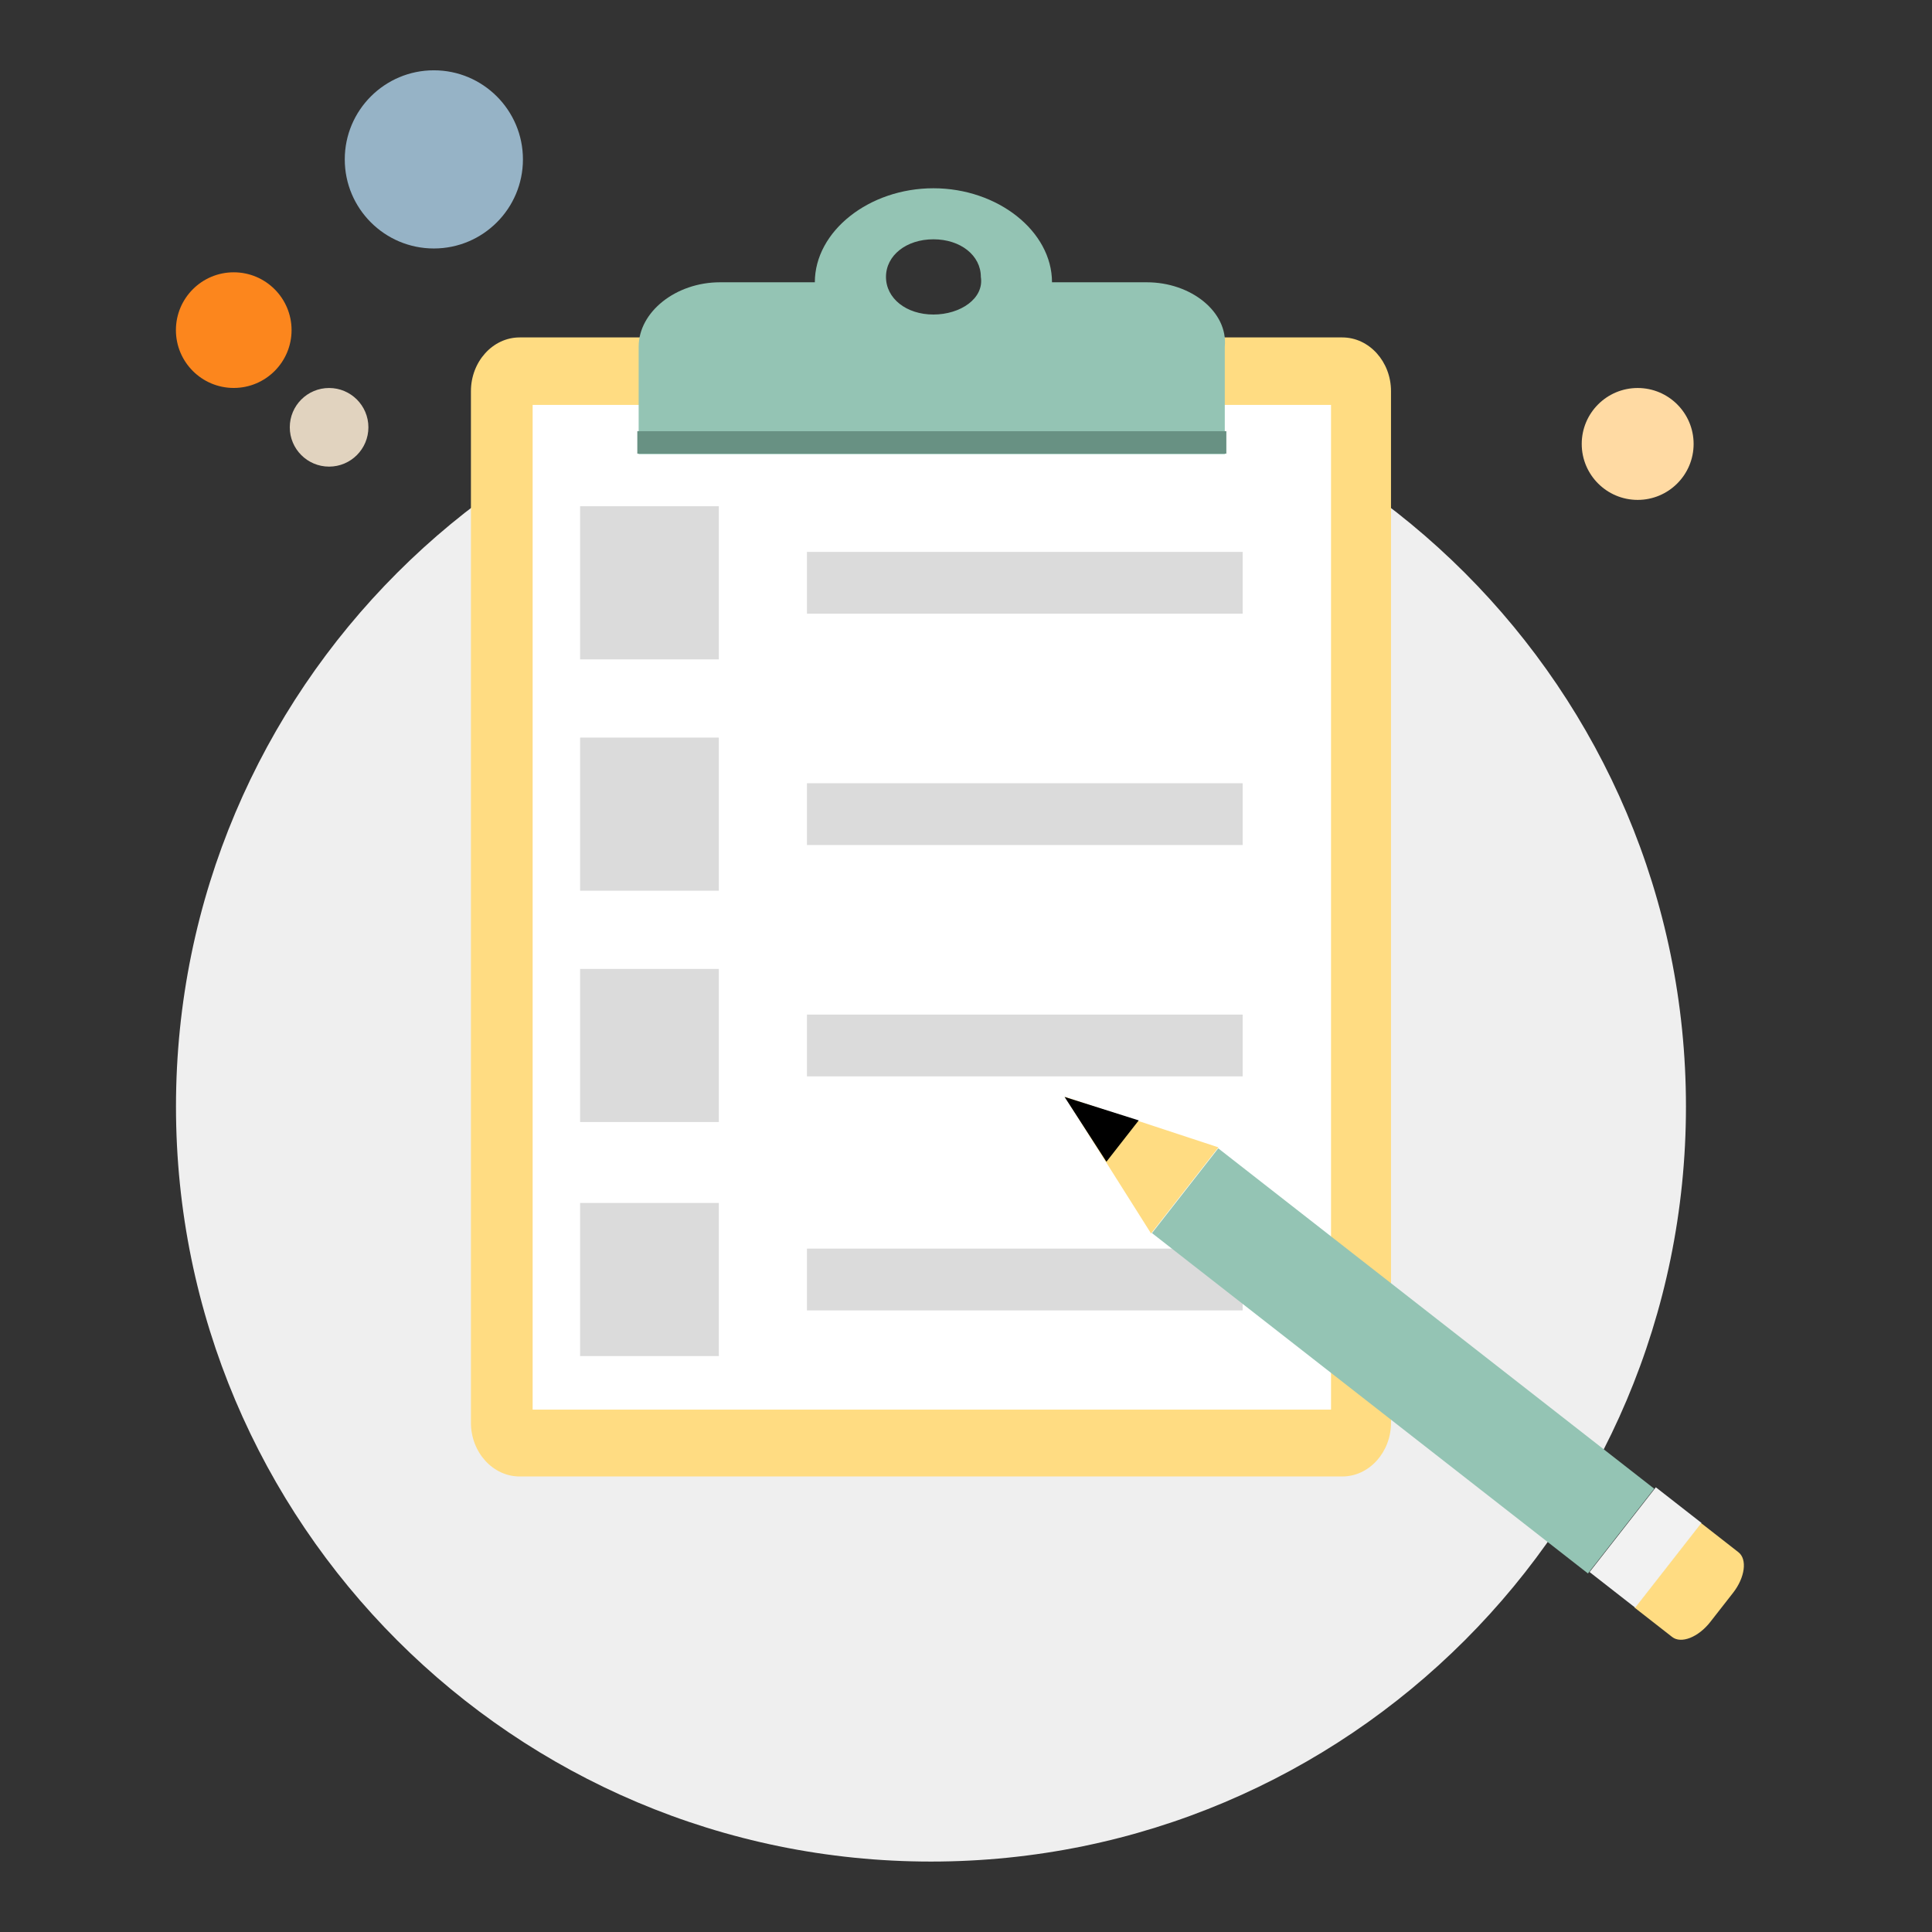 <?xml version="1.0" encoding="UTF-8" standalone="no" ?>
<!DOCTYPE svg PUBLIC "-//W3C//DTD SVG 1.1//EN" "http://www.w3.org/Graphics/SVG/1.1/DTD/svg11.dtd">
<svg xmlns="http://www.w3.org/2000/svg" xmlns:xlink="http://www.w3.org/1999/xlink" version="1.1" width="300" height="300" viewBox="0 0 300 300" xml:space="preserve">
<rect x="0" y="0" width="300" height="300" fill="#333333" stroke="none"/>
<desc>Created with Fabric.js 5.3.0</desc>
<defs>
</defs>
<g transform="matrix(1.368 0 0 1.368 150 159.028)" id="wGuBbquOnuYne-PgcvYlr"  >
<g style=""   >
		<g transform="matrix(1.162 0 0 1.162 -3.976 9.357)" id="n4AsG8iFtyQeRiFQYSPMh"  >
<path style="stroke: rgb(166,12,30); stroke-width: 0; stroke-dasharray: none; stroke-linecap: butt; stroke-dashoffset: 0; stroke-linejoin: miter; stroke-miterlimit: 4; fill: rgb(239,239,239); fill-rule: nonzero; opacity: 1;"  transform=" translate(0, 0)" d="M 0 -73.75 C 40.71 -73.75 73.75 -40.71 73.75 0 C 73.75 40.71 40.71 73.75 0 73.75 C -40.71 73.75 -73.75 40.71 -73.75 0 C -73.75 -40.71 -40.71 -73.75 0 -73.75 z" stroke-linecap="round" />
</g>
		<g transform="matrix(0.762 0 0 0.841 -3.976 -21.735)" id="mFsStofpp8EZl2p6ctRxB"  >
<g style=""   >
		<g transform="matrix(0.347 0 0 0.347 0 10.027)" id="sWNb1vihWE8ynWWwvBql7"  >
<path style="stroke: none; stroke-width: 1; stroke-dasharray: none; stroke-linecap: butt; stroke-dashoffset: 0; stroke-linejoin: miter; stroke-miterlimit: 4; fill: rgb(255,220,130); fill-rule: nonzero; opacity: 1;"  transform=" translate(-207.83, -280.033)" d="M 384.418 58.514 L 31.242 58.514 C 19.748 58.514 10.344 67.918 10.344 79.412 L 10.344 480.653 C 10.344 492.147 19.748 501.551 31.242 501.551 L 384.417 501.551 C 395.911 501.551 405.315 492.147 405.315 480.653 L 405.315 79.412 C 405.316 67.918 395.912 58.514 384.418 58.514 z" stroke-linecap="round" />
</g>
		<g transform="matrix(0.347 0 0 0.347 0.128 10.07)" id="i7aX3GvcxJYtjhYfty6DB"  >
<path style="stroke: none; stroke-width: 1; stroke-dasharray: none; stroke-linecap: butt; stroke-dashoffset: 0; stroke-linejoin: miter; stroke-miterlimit: 4; fill: rgb(255,255,255); fill-rule: nonzero; opacity: 1;"  transform=" translate(-171.363, -195.396)" d="M 0 390.792 L 0 0 L 342.727 0 L 342.727 390.792 z" stroke-linecap="round" />
</g>
		<g transform="matrix(0.483 0 0 0.347 0.128 -69.025)" id="XoDRh3sqjOy9CBo7rylZH"  >
<path style="stroke: none; stroke-width: 1; stroke-dasharray: none; stroke-linecap: butt; stroke-dashoffset: 0; stroke-linejoin: miter; stroke-miterlimit: 4; fill: rgb(148,196,180); fill-rule: nonzero; opacity: 1;"  transform=" translate(-207.341, -51.722)" d="M 273.659 36.571 L 244.402 36.571 C 244.402 16.718 227.683 0 207.83 0 C 187.977 0 171.259 16.718 171.259 36.571 L 142.002 36.571 C 128.418 36.571 116.924 48.065 116.924 61.649 L 116.924 103.445 L 297.691 103.445 L 297.691 61.649 C 298.736 48.065 287.242 36.571 273.659 36.571 z M 207.83 49.11 C 199.471 49.11 193.201 42.841 193.201 34.481 C 193.201 26.121 199.47 19.852 207.83 19.852 C 216.189 19.852 222.459 26.121 222.459 34.481 C 223.504 42.841 216.189 49.11 207.83 49.11 z" stroke-linecap="round" />
</g>
		<g transform="matrix(3.934 0 0 0.136 0.128 -52.669)" id="kRIVCxw_sxZfnSbGbB_gF"  >
<path style="stroke: rgb(120,59,68); stroke-width: 0; stroke-dasharray: none; stroke-linecap: butt; stroke-dashoffset: 0; stroke-linejoin: miter; stroke-miterlimit: 4; fill: rgb(104,145,131); fill-rule: nonzero; opacity: 1;"  transform=" translate(0, 0)" d="M -11.152 -11.152 L 11.152 -11.152 L 11.152 11.152 L -11.152 11.152 z" stroke-linecap="round" />
</g>
		<g transform="matrix(0.347 0 0 0.347 -41.934 -33.723)" id="LDMLhAOGkZXb6car3NRAd"  >
<path style="stroke: none; stroke-width: 1; stroke-dasharray: none; stroke-linecap: butt; stroke-dashoffset: 0; stroke-linejoin: miter; stroke-miterlimit: 4; fill: rgb(219,219,219); fill-rule: nonzero; opacity: 1;"  transform=" translate(-29.779, -29.779)" d="M 0 59.559 L 0 0 L 59.559 0 L 59.559 59.559 z" stroke-linecap="round" />
</g>
		<g transform="matrix(0.347 0 0 0.347 -41.934 -2.499)" id="ZXkUm-UarKfCkbB1cKLYE"  >
<path style="stroke: none; stroke-width: 1; stroke-dasharray: none; stroke-linecap: butt; stroke-dashoffset: 0; stroke-linejoin: miter; stroke-miterlimit: 4; fill: rgb(219,219,219); fill-rule: nonzero; opacity: 1;"  transform=" translate(-29.779, -29.779)" d="M 0 59.559 L 0 0 L 59.559 0 L 59.559 59.559 z" stroke-linecap="round" />
</g>
		<g transform="matrix(0.347 0 0 0.347 -41.934 28.724)" id="sj9zazM9NILle4sjRZGOl"  >
<path style="stroke: none; stroke-width: 1; stroke-dasharray: none; stroke-linecap: butt; stroke-dashoffset: 0; stroke-linejoin: miter; stroke-miterlimit: 4; fill: rgb(219,219,219); fill-rule: nonzero; opacity: 1;"  transform=" translate(-29.779, -29.779)" d="M 0 59.559 L 0 0 L 59.559 0 L 59.559 59.559 z" stroke-linecap="round" />
</g>
		<g transform="matrix(0.347 0 0 0.347 -41.934 60.311)" id="BOK56tTwJjHGEoo0Z_ZlK"  >
<path style="stroke: none; stroke-width: 1; stroke-dasharray: none; stroke-linecap: butt; stroke-dashoffset: 0; stroke-linejoin: miter; stroke-miterlimit: 4; fill: rgb(219,219,219); fill-rule: nonzero; opacity: 1;"  transform=" translate(-29.779, -29.779)" d="M 0 59.559 L 0 0 L 59.559 0 L 59.559 59.559 z" stroke-linecap="round" />
</g>
		<g transform="matrix(0.347 0 0 0.347 13.978 -33.723)" id="PpCE3fxW9zPPSKm1lmO3F"  >
<path style="stroke: none; stroke-width: 1; stroke-dasharray: none; stroke-linecap: butt; stroke-dashoffset: 0; stroke-linejoin: miter; stroke-miterlimit: 4; fill: rgb(219,219,219); fill-rule: nonzero; opacity: 1;"  transform=" translate(-93.519, -12.017)" d="M 0 24.033 L 0 0 L 187.037 0 L 187.037 24.033 z" stroke-linecap="round" />
</g>
		<g transform="matrix(0.347 0 0 0.347 13.978 -2.499)" id="JOdQuqTKkZlAM9Cunw6k4"  >
<path style="stroke: none; stroke-width: 1; stroke-dasharray: none; stroke-linecap: butt; stroke-dashoffset: 0; stroke-linejoin: miter; stroke-miterlimit: 4; fill: rgb(219,219,219); fill-rule: nonzero; opacity: 1;"  transform=" translate(-93.519, -12.017)" d="M 0 24.033 L 0 0 L 187.037 0 L 187.037 24.033 z" stroke-linecap="round" />
</g>
		<g transform="matrix(0.347 0 0 0.347 13.978 28.725)" id="ylK2cn0OhX9K7j4T2-lno"  >
<path style="stroke: none; stroke-width: 1; stroke-dasharray: none; stroke-linecap: butt; stroke-dashoffset: 0; stroke-linejoin: miter; stroke-miterlimit: 4; fill: rgb(219,219,219); fill-rule: nonzero; opacity: 1;"  transform=" translate(-93.519, -12.017)" d="M 0 24.033 L 0 0 L 187.037 0 L 187.037 24.033 z" stroke-linecap="round" />
</g>
		<g transform="matrix(0.347 0 0 0.347 13.978 60.311)" id="u38R-3yyQPZYWiUtfO5WR"  >
<path style="stroke: none; stroke-width: 1; stroke-dasharray: none; stroke-linecap: butt; stroke-dashoffset: 0; stroke-linejoin: miter; stroke-miterlimit: 4; fill: rgb(219,219,219); fill-rule: nonzero; opacity: 1;"  transform=" translate(-93.519, -12.017)" d="M 0 24.033 L 0 0 L 187.037 0 L 187.037 24.033 z" stroke-linecap="round" />
</g>
</g>
</g>
		<g transform="matrix(0.34 -0.435 -0.529 -0.413 48.444 37.223)" id="YFRciFDzsXBlzLONBqnCa"  >
<g style=""   >
		<g transform="matrix(0.347 0 0 0.347 -0.127 57.431)" id="1KaGjpfd6JoleWWpKQnGQ"  >
<path style="stroke: none; stroke-width: 1; stroke-dasharray: none; stroke-linecap: butt; stroke-dashoffset: 0; stroke-linejoin: miter; stroke-miterlimit: 4; fill: rgb(255,220,130); fill-rule: nonzero; opacity: 1;"  transform=" translate(-458.606, -463.412)" d="M 426.214 426.318 L 458.606 500.506 L 490.998 426.318 z" stroke-linecap="round" />
</g>
		<g transform="matrix(0.356 0 0 0.347 0.008 64.148)" id="wxlHvnA_VmW6TrBPh0Ocu"  >
<path style="stroke: none; stroke-width: 1; stroke-dasharray: none; stroke-linecap: butt; stroke-dashoffset: 0; stroke-linejoin: miter; stroke-miterlimit: 4; fill: rgb(0,0,0); fill-rule: nonzero; opacity: 1;"  transform=" translate(-459.128, -482.743)" d="M 443.977 464.98 L 458.606 500.506 L 474.279 464.98 z" stroke-linecap="round" />
</g>
		<g transform="matrix(0.347 0 0 0.347 -0.127 -2.293)" id="YXGL4XGseACrhrrTthX4T"  >
<path style="stroke: none; stroke-width: 1; stroke-dasharray: none; stroke-linecap: butt; stroke-dashoffset: 0; stroke-linejoin: miter; stroke-miterlimit: 4; fill: rgb(148,196,180); fill-rule: nonzero; opacity: 1;"  transform=" translate(-31.869, -134.792)" d="M 0 269.584 L 0 0 L 63.739 0 L 63.739 269.584 z" stroke-linecap="round" />
</g>
		<g transform="matrix(0.347 0 0 0.168 0.236 -64.626)" id="_5NvQ5HfRR13H9d5IX2Oa"  >
<path style="stroke: none; stroke-width: 1; stroke-dasharray: none; stroke-linecap: butt; stroke-dashoffset: 0; stroke-linejoin: miter; stroke-miterlimit: 4; fill: rgb(255,220,130); fill-rule: nonzero; opacity: 1;"  transform=" translate(-459.128, -94.04)" d="M 470.1 59.559 L 448.157 59.559 C 436.663 59.559 427.259 68.963 427.259 80.457 L 427.259 128.522 L 490.998 128.522 L 490.998 80.457 C 490.998 68.963 481.593 59.559 470.1 59.559 z" stroke-linecap="round" />
</g>
		<g transform="matrix(0.347 0 0 0.347 0.309 -54.03)" id="XC9XDh8sj5WXdH1K9zNJ4"  >
<path style="stroke: none; stroke-width: 1; stroke-dasharray: none; stroke-linecap: butt; stroke-dashoffset: 0; stroke-linejoin: miter; stroke-miterlimit: 4; fill: rgb(242,242,242); fill-rule: nonzero; opacity: 1;"  transform=" translate(-31.869, -14.106)" d="M 0 28.212 L 0 0 L 63.739 0 L 63.739 28.212 z" stroke-linecap="round" />
</g>
</g>
</g>
</g>
</g>
<g transform="matrix(0.417 0 0 0.417 254.297 68.936)" id="fywGYfUEqqhF6XOimnXbc"  >
<path style="stroke: rgb(193,122,50); stroke-width: 0; stroke-dasharray: none; stroke-linecap: butt; stroke-dashoffset: 0; stroke-linejoin: miter; stroke-miterlimit: 4; fill: rgb(255,218,163); fill-rule: nonzero; opacity: 1;"  transform=" translate(0, 0)" d="M 0 -20.833 C 11.5 -20.833 20.833 -11.5 20.833 0 C 20.833 11.5 11.5 20.833 0 20.833 C -11.5 20.833 -20.833 11.5 -20.833 0 C -20.833 -11.5 -11.5 -20.833 0 -20.833 z" stroke-linecap="round" />
</g>
<g transform="matrix(0.293 0 0 0.293 51.101 66.352)" id="IR8yp-6177_kgIhg3H73k"  >
<path style="stroke: rgb(193,122,50); stroke-width: 0; stroke-dasharray: none; stroke-linecap: butt; stroke-dashoffset: 0; stroke-linejoin: miter; stroke-miterlimit: 4; fill: rgb(225,211,191); fill-rule: nonzero; opacity: 1;"  transform=" translate(0, 0)" d="M 0 -20.833 C 11.5 -20.833 20.833 -11.5 20.833 0 C 20.833 11.5 11.5 20.833 0 20.833 C -11.5 20.833 -20.833 11.5 -20.833 0 C -20.833 -11.5 -11.5 -20.833 0 -20.833 z" stroke-linecap="round" />
</g>
<g transform="matrix(0.431 0 0 0.431 36.295 51.262)" id="d9WRDoIkbDumPu8Hhtf30"  >
<path style="stroke: rgb(193,122,50); stroke-width: 0; stroke-dasharray: none; stroke-linecap: butt; stroke-dashoffset: 0; stroke-linejoin: miter; stroke-miterlimit: 4; fill: rgb(252,134,29); fill-rule: nonzero; opacity: 1;"  transform=" translate(0, 0)" d="M 0 -20.833 C 11.5 -20.833 20.833 -11.5 20.833 0 C 20.833 11.5 11.5 20.833 0 20.833 C -11.5 20.833 -20.833 11.5 -20.833 0 C -20.833 -11.5 -11.5 -20.833 0 -20.833 z" stroke-linecap="round" />
</g>
<g transform="matrix(0.664 0 0 0.664 67.368 24.75)" id="R0Q2GetyEbwVIIvJFzO1n"  >
<path style="stroke: rgb(193,122,50); stroke-width: 0; stroke-dasharray: none; stroke-linecap: butt; stroke-dashoffset: 0; stroke-linejoin: miter; stroke-miterlimit: 4; fill: rgb(150,179,198); fill-rule: nonzero; opacity: 1;"  transform=" translate(0, 0)" d="M 0 -20.833 C 11.5 -20.833 20.833 -11.5 20.833 0 C 20.833 11.5 11.5 20.833 0 20.833 C -11.5 20.833 -20.833 11.5 -20.833 0 C -20.833 -11.5 -11.5 -20.833 0 -20.833 z" stroke-linecap="round" />
</g>
</svg>